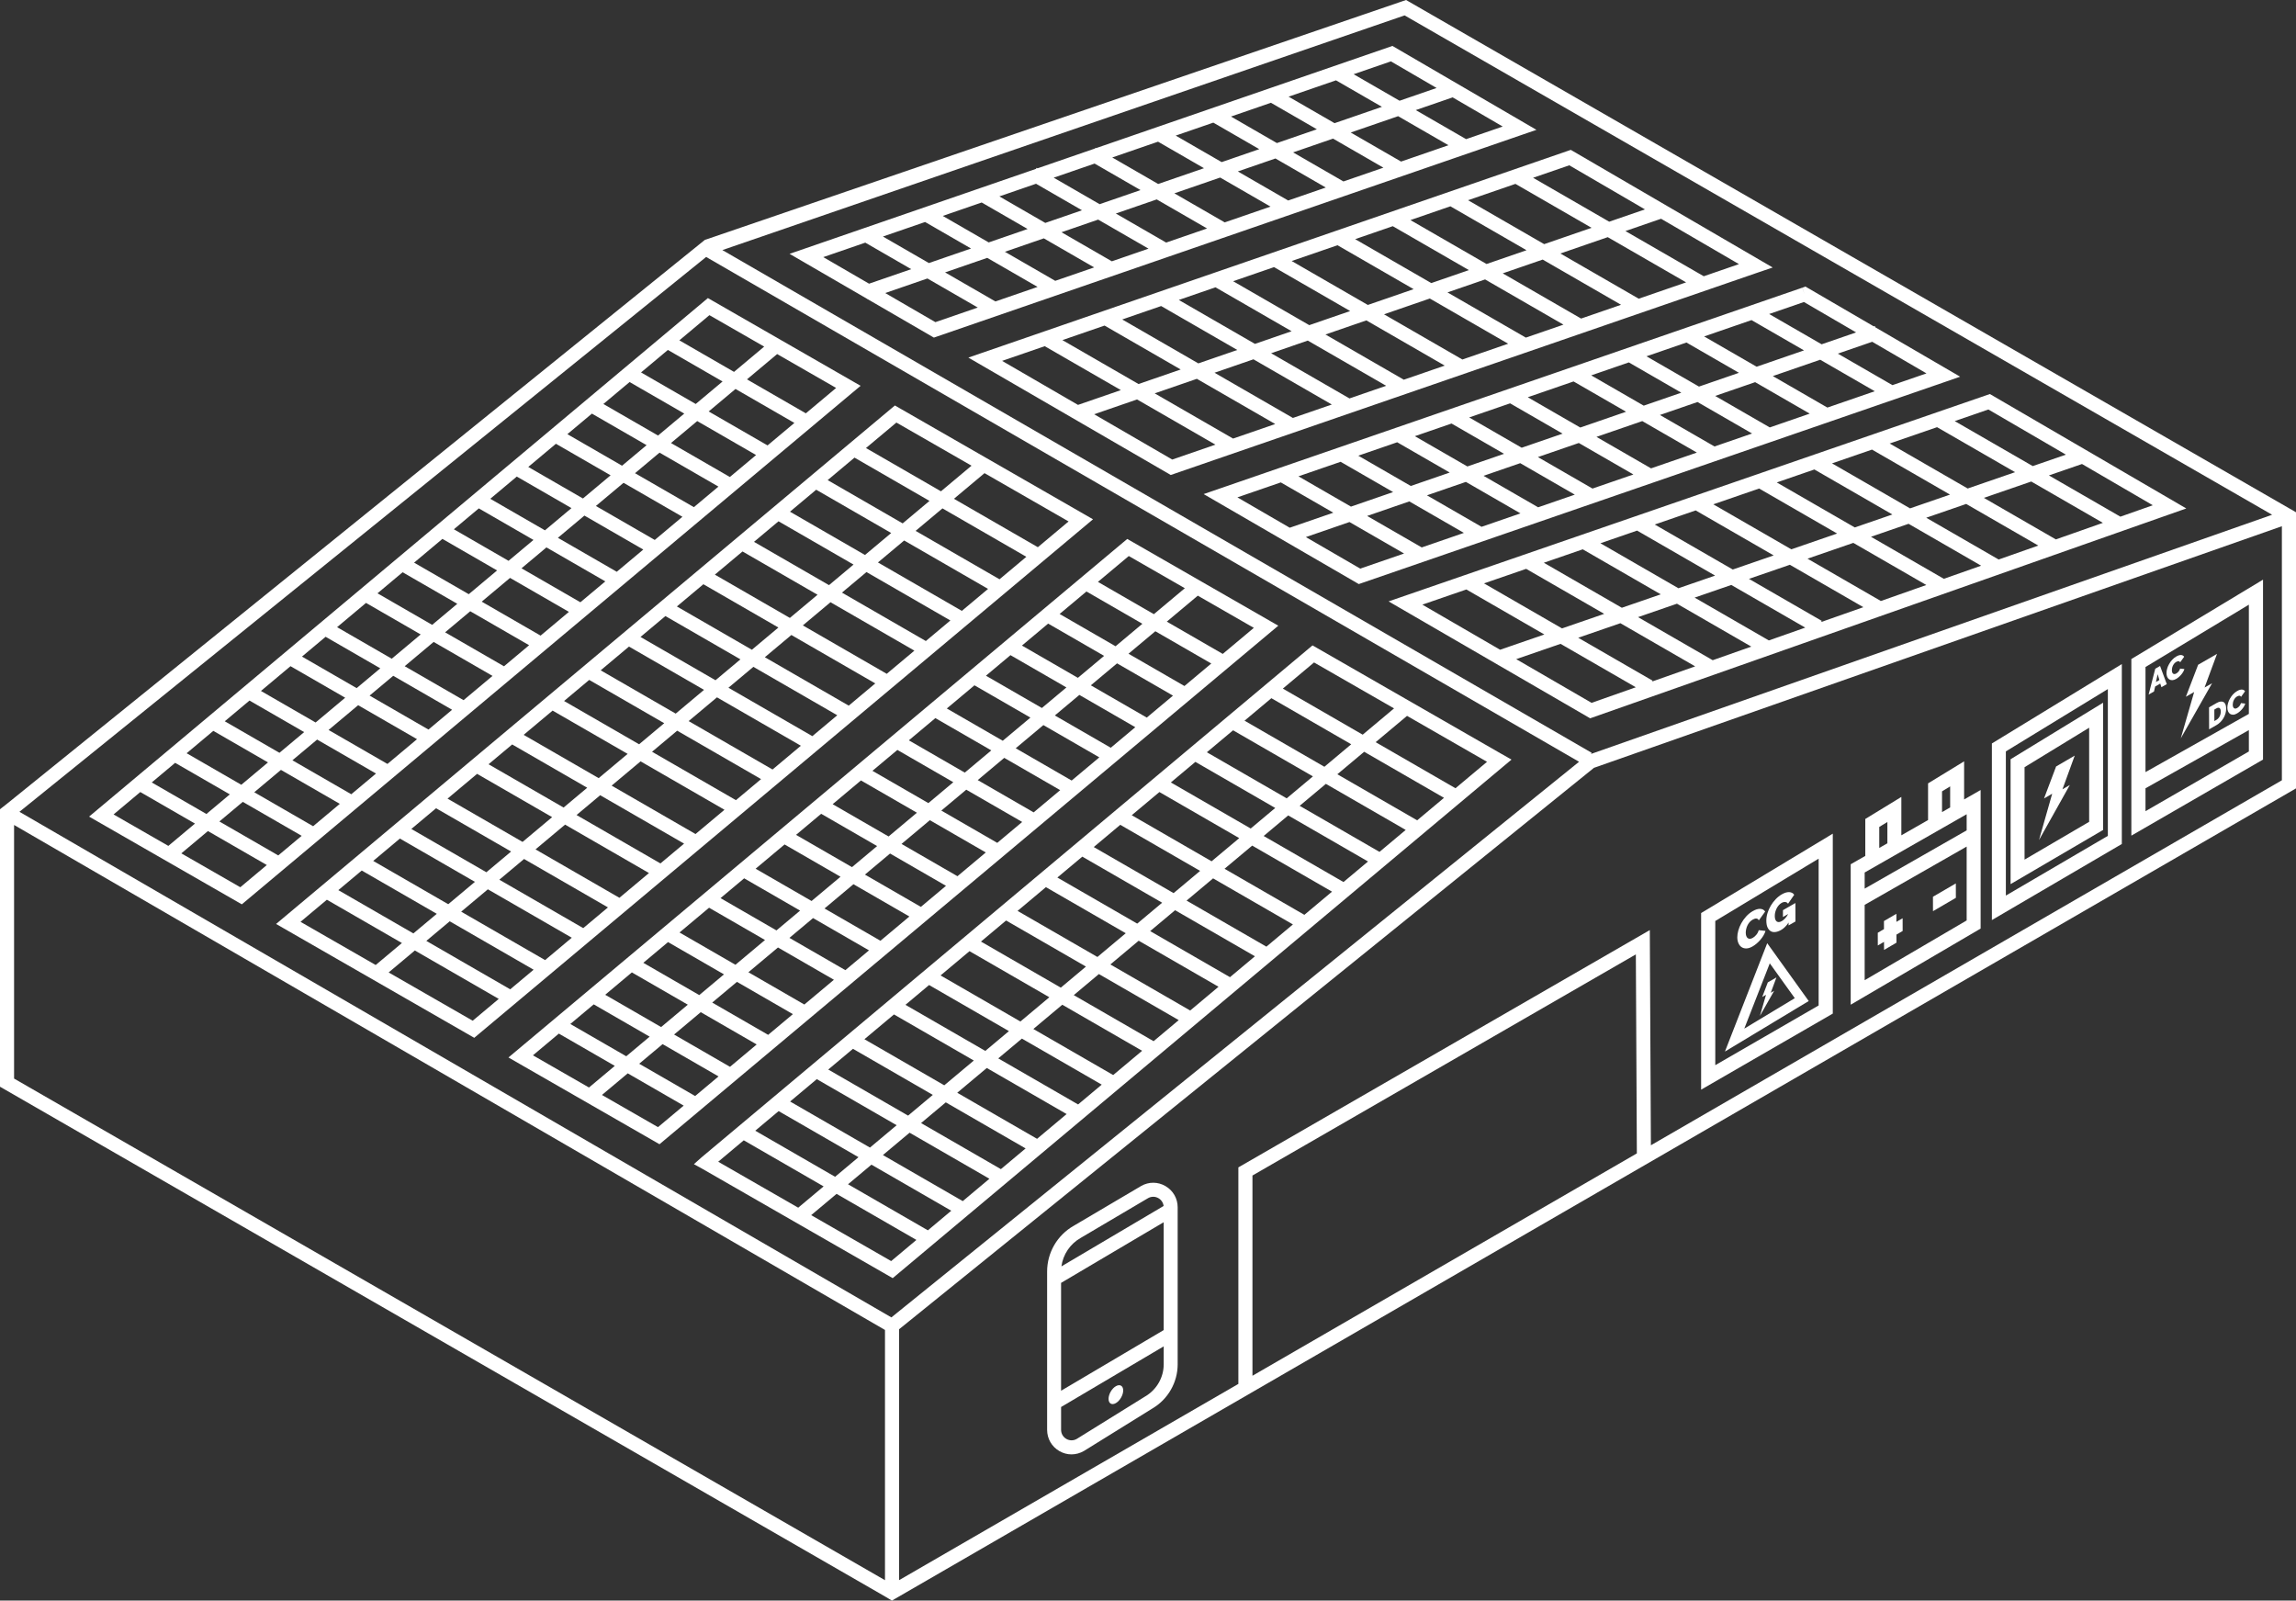 <?xml version="1.0" encoding="UTF-8"?>
<svg width="571px" height="398px" viewBox="0 0 571 398" version="1.1" xmlns="http://www.w3.org/2000/svg" xmlns:xlink="http://www.w3.org/1999/xlink">
    <rect x="0" y="0" width="571" height="398" fill="#333333" stroke="none"/>
    <title>Esquemes-Funcionament-09</title>
    <g id="v08" stroke="none" stroke-width="1" fill="none" fill-rule="evenodd">
        <g id="Autoconsum-Empreses" transform="translate(-449, -1682)" fill="#FFFFFF" fill-rule="nonzero">
            <g id="Esquemes-Funcionament-09" transform="translate(449, 1682)">
                <path d="M569.42,126.467 L350.371,0.398 L349.679,0 L175.282,59.658 L175.282,59.658 L1.589,199.98 L0,201.219 L0,270.22 L220.095,396.972 L221.824,398 L222.73,397.47 L570.124,196.549 L571,196.042 L571,127.377 L569.428,126.467 L569.42,126.467 Z M349.316,3.829 L565.059,127.999 L395.674,187.473 L395.841,187.188 L179.651,62.183 L349.316,3.829 Z M3.502,268.194 L3.502,205.136 L220.091,330.705 L220.091,392.928 C220.091,392.928 3.502,268.194 3.502,268.194 Z M221.68,327.581 L4.833,201.862 L175.615,63.894 L392.702,189.42 L221.68,327.581 Z M311.477,342.093 L311.477,292.303 L406.825,237.315 L407.075,286.802 L311.477,342.093 L311.477,342.093 Z M567.493,194.02 L410.568,284.78 L410.297,231.271 L307.974,290.281 L307.974,344.119 L223.593,392.923 L223.593,330.535 L396.406,190.926 L567.489,130.852 L567.489,194.02 L567.493,194.02 Z" id="Shape"></path>
                <g id="Group" transform="translate(22, 74)">
                    <path d="M192.026,21.934 L154.049,0.118 L153.113,0.904 C153.113,0.904 5.557,124.532 2.135,127.399 L0.153,129.054 L38.139,150.87 L189.93,23.689 L192.026,21.938 L192.026,21.934 Z M154.425,4.365 L168.047,12.187 L160.547,18.472 L146.952,10.629 C150.548,7.612 153.135,5.452 154.425,4.369 L154.425,4.365 Z M138.8,36.692 L132.7,41.803 L119.104,33.959 C121.196,32.205 123.231,30.502 125.204,28.848 L138.8,36.692 L138.8,36.692 Z M128.057,26.456 C130.337,24.548 132.516,22.719 134.577,20.995 L148.172,28.839 L141.653,34.3 L128.057,26.456 Z M129.851,44.191 L122.972,49.952 L109.377,42.109 C111.718,40.149 114.015,38.224 116.256,36.347 L129.851,44.191 Z M120.119,52.344 L113.525,57.87 L99.93,50.027 C102.157,48.163 104.358,46.316 106.524,44.501 L120.119,52.344 L120.119,52.344 Z M110.672,60.258 L104.472,65.452 L90.876,57.608 C92.955,55.867 95.024,54.13 97.077,52.414 L110.672,60.258 L110.672,60.258 Z M101.623,67.844 L94.578,73.75 L80.982,65.906 C83.337,63.933 85.686,61.965 88.027,60 L101.623,67.844 L101.623,67.844 Z M91.725,76.138 L85.476,81.376 L71.881,73.532 C73.959,71.79 76.042,70.044 78.129,68.294 L91.725,76.138 L91.725,76.138 Z M82.623,83.763 L75.425,89.795 L61.83,81.952 C64.206,79.961 66.612,77.945 69.028,75.919 L82.623,83.763 Z M72.572,92.183 L66.696,97.107 L53.1,89.263 C55.034,87.644 56.994,85.998 58.977,84.339 L72.572,92.183 L72.572,92.183 Z M63.843,99.494 L56.491,105.653 L42.896,97.81 C45.285,95.806 47.74,93.75 50.247,91.651 L63.843,99.494 L63.843,99.494 Z M53.643,108.041 L47.495,113.192 L33.899,105.348 C35.886,103.685 37.934,101.965 40.047,100.197 L53.643,108.041 Z M44.646,115.579 L38.012,121.14 L24.417,113.296 C26.508,111.542 28.727,109.687 31.05,107.735 L44.646,115.579 L44.646,115.579 Z M35.155,123.528 L29.335,128.403 L15.74,120.56 C17.512,119.075 19.459,117.443 21.559,115.684 L35.155,123.528 Z M38.38,125.387 L53.021,133.833 L47.201,138.709 L32.56,130.263 L38.38,125.387 Z M41.233,123 L47.867,117.439 L62.508,125.885 L55.874,131.446 L41.233,123 Z M50.72,115.051 L56.868,109.9 L71.509,118.347 L65.361,123.497 L50.72,115.051 Z M59.716,107.513 L67.067,101.354 L81.709,109.8 L74.358,115.959 L59.716,107.513 Z M69.916,98.966 L75.793,94.043 L90.434,102.489 L84.557,107.412 L69.916,98.966 Z M78.646,91.655 L85.844,85.623 L100.485,94.069 L93.287,100.101 L78.646,91.655 Z M88.697,83.231 L94.946,77.993 L109.587,86.439 L103.338,91.677 L88.697,83.231 L88.697,83.231 Z M97.799,75.605 L104.844,69.699 L119.485,78.145 L112.44,84.051 L97.799,75.605 Z M107.697,67.312 L113.897,62.117 L128.538,70.564 L122.338,75.758 L107.697,67.312 Z M116.746,59.73 L123.34,54.204 L137.981,62.65 L131.387,68.176 L116.746,59.73 Z M126.193,51.816 L133.072,46.054 L147.713,54.501 L140.834,60.262 L126.193,51.816 Z M135.925,43.662 L142.024,38.551 L156.666,46.997 L150.566,52.109 L135.925,43.662 Z M144.873,36.164 L151.393,30.703 L166.034,39.149 L159.514,44.61 L144.873,36.164 Z M154.246,28.311 L160.919,22.719 L175.56,31.166 L168.887,36.757 L154.246,28.311 Z M151.021,26.452 L137.426,18.608 C139.858,16.569 142.094,14.697 144.099,13.016 L157.694,20.86 L151.021,26.452 Z M12.891,122.947 L26.487,130.791 L19.866,136.339 L6.244,128.517 C7.71,127.29 9.972,125.392 12.891,122.947 L12.891,122.947 Z M37.763,146.618 L23.095,138.194 L29.711,132.65 L44.353,141.097 L37.767,146.614 L37.763,146.618 Z M178.409,28.778 L163.768,20.332 L171.272,14.042 L185.94,22.466 L178.405,28.778 L178.409,28.778 Z" id="Shape"></path>
                    <path d="M295.903,81.585 L259.973,60.948 L258.341,60.014 L257.256,60.921 C257.256,60.921 111.661,182.908 106.366,187.343 L104.45,188.949 L142.011,210.521 L292.98,84.034 L295.898,81.589 L295.903,81.585 Z M258.722,64.261 L272.659,72.266 L264.957,78.717 L251.047,70.69 C254.814,67.534 257.479,65.299 258.722,64.261 L258.722,64.261 Z M243.21,96.937 L237.11,102.048 L223.199,94.021 C225.291,92.266 227.326,90.564 229.299,88.909 L243.21,96.937 Z M232.152,86.522 C234.432,84.61 236.611,82.785 238.672,81.061 L252.583,89.088 L246.063,94.549 L232.152,86.522 Z M234.257,104.435 L227.378,110.197 L213.468,102.17 C215.809,100.21 218.106,98.285 220.346,96.408 L234.257,104.435 Z M224.53,112.589 L217.935,118.115 L204.025,110.088 C206.252,108.224 208.453,106.378 210.619,104.562 L224.53,112.589 Z M215.082,120.503 L208.882,125.697 L194.971,117.67 C197.054,115.928 199.12,114.191 201.172,112.476 L215.082,120.503 Z M206.029,128.089 L198.984,133.995 L185.073,125.968 C187.427,123.995 189.777,122.026 192.118,120.062 L206.029,128.089 Z M196.131,136.382 L189.882,141.62 L175.972,133.593 C178.05,131.852 180.133,130.106 182.22,128.355 L196.131,136.382 Z M187.029,144.008 L179.831,150.04 L165.921,142.013 C168.297,140.023 170.703,138.006 173.119,135.981 L187.029,144.008 Z M176.978,152.428 L171.101,157.352 L157.191,149.325 C159.125,147.705 161.085,146.064 163.068,144.401 L176.978,152.428 Z M168.253,159.739 L160.902,165.898 L146.991,157.871 C149.38,155.868 151.835,153.812 154.342,151.712 L168.253,159.739 Z M158.049,168.286 L151.901,173.436 L137.99,165.409 C139.972,163.746 142.024,162.026 144.138,160.259 L158.049,168.286 Z M149.052,175.824 L142.418,181.385 L128.508,173.358 C130.599,171.608 132.818,169.748 135.141,167.797 L149.052,175.824 Z M139.565,183.773 L133.745,188.648 L119.835,180.621 C121.607,179.137 123.554,177.505 125.655,175.745 L139.565,183.773 Z M142.786,185.632 L156.696,193.659 L150.877,198.535 L136.966,190.508 L142.786,185.632 Z M145.639,183.244 L152.273,177.684 L166.183,185.711 L159.549,191.272 L145.639,183.244 Z M155.126,175.296 L161.273,170.145 L175.184,178.172 L169.036,183.323 L155.126,175.296 Z M164.126,167.758 L171.478,161.599 L185.388,169.626 L178.037,175.785 L164.126,167.758 Z M174.326,159.211 L180.203,154.287 L194.114,162.315 L188.237,167.238 L174.326,159.211 Z M183.052,151.9 L190.25,145.867 L204.16,153.895 L196.962,159.927 L183.052,151.9 L183.052,151.9 Z M193.103,143.475 L199.351,138.238 L213.262,146.265 L207.013,151.503 L193.103,143.475 L193.103,143.475 Z M202.204,135.85 L209.249,129.944 L223.16,137.971 L216.115,143.877 L202.204,135.85 Z M212.102,127.557 L218.303,122.362 L232.213,130.389 L226.013,135.584 L212.102,127.557 Z M221.156,119.975 L227.75,114.449 L241.661,122.476 L235.067,128.002 L221.156,119.975 Z M230.603,112.061 L237.482,106.299 L251.393,114.326 L244.514,120.088 L230.603,112.061 Z M240.331,103.907 L246.43,98.796 L260.341,106.823 L254.241,111.934 L240.331,103.907 Z M249.283,96.408 L255.803,90.948 L269.714,98.975 L263.194,104.435 L249.283,96.408 Z M258.652,88.556 L265.325,82.964 L279.236,90.991 L272.562,96.583 L258.652,88.556 Z M255.431,86.696 L241.521,78.669 C243.949,76.631 246.185,74.758 248.194,73.078 L262.104,81.105 L255.431,86.696 Z M116.986,183.013 L130.897,191.04 L124.478,196.418 L110.541,188.413 C111.998,187.19 114.19,185.353 116.986,183.009 L116.986,183.013 Z M141.639,206.274 L127.703,198.269 L134.117,192.895 L148.028,200.922 L141.639,206.274 Z M282.089,88.599 L268.178,80.572 L275.884,74.117 L289.821,82.122 L282.089,88.599 L282.089,88.599 Z" id="Shape"></path>
                    <path d="M249.826,55.129 L247.664,53.881 L202.038,27.678 L200.555,26.827 L199.618,27.608 C190.915,34.885 50.413,152.603 48.996,153.79 L46.659,155.75 L95.943,184.061 L247.157,57.364 L249.826,55.129 Z M200.927,31.07 L219.611,41.799 L212.011,48.167 L193.361,37.408 C196.862,34.479 199.461,32.296 200.927,31.074 L200.927,31.07 Z M190.267,66.386 L184.168,71.498 L165.514,60.734 C167.605,58.983 169.64,57.277 171.613,55.622 L190.267,66.386 Z M174.462,53.235 C176.737,51.327 178.917,49.503 180.982,47.774 L199.636,58.538 L193.116,63.999 L174.462,53.235 Z M181.315,73.89 L174.436,79.651 L155.782,68.887 C158.123,66.928 160.42,65.003 162.661,63.126 L181.315,73.89 Z M171.583,82.039 L164.989,87.565 L146.335,76.801 C148.562,74.937 150.763,73.091 152.929,71.275 L171.583,82.039 Z M162.14,89.953 L155.939,95.147 L137.285,84.383 C139.364,82.641 141.434,80.908 143.486,79.189 L162.14,89.953 Z M153.086,97.539 L146.041,103.445 L127.383,92.681 C129.737,90.708 132.087,88.739 134.428,86.775 L153.086,97.539 Z M143.188,105.832 L136.94,111.07 L118.282,100.306 C120.36,98.565 122.443,96.819 124.53,95.068 L143.188,105.832 Z M134.087,113.458 L126.889,119.49 L108.23,108.726 C110.606,106.736 113.009,104.719 115.429,102.694 L134.087,113.458 Z M124.036,121.878 L118.159,126.801 L99.501,116.037 C101.435,114.418 103.395,112.777 105.377,111.114 L124.036,121.878 Z M115.31,129.189 L107.959,135.348 L89.301,124.584 C91.69,122.585 94.145,120.529 96.652,118.425 L115.31,129.189 Z M105.106,137.74 L98.958,142.891 L80.3,132.127 C82.282,130.464 84.334,128.748 86.448,126.976 L105.106,137.74 Z M96.109,145.278 L89.476,150.839 L70.818,140.075 C72.905,138.325 75.123,136.465 77.451,134.514 L96.109,145.278 L96.109,145.278 Z M86.623,153.227 L80.803,158.102 L62.145,147.338 C63.908,145.859 65.855,144.231 67.964,142.463 L86.623,153.227 L86.623,153.227 Z M89.843,155.086 L110.707,167.125 L104.887,172 L84.024,159.962 L89.843,155.086 Z M92.696,152.694 L99.33,147.133 L120.194,159.172 L113.56,164.733 L92.696,152.694 Z M102.183,144.746 L108.331,139.595 L129.195,151.634 L123.047,156.784 L102.183,144.746 Z M111.18,137.207 L118.531,131.049 L139.395,143.087 L132.043,149.246 L111.18,137.207 Z M121.384,128.661 L127.261,123.737 L148.124,135.776 L142.248,140.699 L121.384,128.661 Z M130.109,121.35 L137.307,115.317 L158.171,127.356 L150.973,133.388 L130.109,121.35 Z M140.16,112.93 L146.409,107.692 L167.273,119.73 L161.024,124.968 L140.16,112.93 Z M149.262,105.304 L156.307,99.398 L177.171,111.437 L170.126,117.343 L149.262,105.304 Z M159.16,97.011 L165.36,91.816 L186.224,103.855 L180.024,109.049 L159.16,97.011 Z M168.213,89.424 L174.808,83.898 L195.671,95.937 L189.077,101.463 L168.213,89.424 Z M177.661,81.511 L184.539,75.749 L205.403,87.788 L198.524,93.549 L177.661,81.511 L177.661,81.511 Z M187.388,73.357 L193.488,68.246 L214.352,80.284 L208.252,85.396 L187.388,73.357 L187.388,73.357 Z M196.341,65.858 L202.861,60.398 L223.724,72.436 L217.205,77.897 L196.341,65.858 Z M205.709,58.006 L212.382,52.414 L233.246,64.453 L226.573,70.044 L205.709,58.006 Z M202.489,56.146 L183.835,45.382 C186.259,43.353 188.495,41.48 190.508,39.791 L209.158,50.555 L202.484,56.146 L202.489,56.146 Z M59.296,149.726 L77.954,160.49 L71.43,165.955 L52.737,155.217 C54.093,154.078 56.338,152.201 59.296,149.722 L59.296,149.726 Z M95.562,179.814 L74.655,167.806 L81.171,162.345 L102.034,174.384 L95.558,179.809 L95.562,179.814 Z M236.104,62.065 L215.24,50.027 L222.845,43.654 L243.752,55.662 L236.108,62.065 L236.104,62.065 Z" id="Shape"></path>
                    <path d="M351.497,113.515 L351.497,113.515 C351.068,113.27 308.566,88.861 305.473,87.089 L304.414,86.483 L303.477,87.264 L152.5,213.76 L150.57,215.479 L152.71,216.658 L200.008,243.821 L353.899,114.881 L351.497,113.506 L351.497,113.515 Z M304.79,90.725 C307.836,92.471 316.08,97.203 324.691,102.148 L316.893,108.683 L297.036,97.225 L304.794,90.725 L304.79,90.725 Z M295.141,126.906 L289.042,132.018 L269.184,120.56 L275.284,115.448 L295.141,126.906 Z M278.137,113.056 L284.657,107.596 L304.514,119.054 L297.994,124.514 L278.137,113.056 Z M286.193,134.405 L279.314,140.167 L259.457,128.709 L266.336,122.947 L286.193,134.405 Z M276.461,142.554 L269.867,148.081 L250.01,136.623 L256.604,131.097 L276.461,142.554 Z M267.018,150.468 L260.818,155.662 L240.961,144.204 L247.161,139.01 L267.018,150.468 Z M257.965,158.054 L250.92,163.96 L231.063,152.502 L238.108,146.596 L257.965,158.054 Z M248.067,166.348 L241.818,171.586 L221.961,160.128 L228.21,154.89 L248.067,166.348 Z M238.965,173.973 L231.767,180.006 L211.91,168.548 L219.108,162.515 L238.965,173.973 Z M228.914,182.393 L223.038,187.317 L203.18,175.859 L209.057,170.935 L228.914,182.393 Z M220.184,189.709 L212.833,195.868 L192.976,184.41 L200.327,178.251 L220.184,189.709 L220.184,189.709 Z M209.985,198.255 L203.837,203.406 L183.979,191.948 L190.127,186.797 L209.985,198.255 L209.985,198.255 Z M200.988,205.794 L194.354,211.355 L174.497,199.897 L181.131,194.336 L200.988,205.794 Z M191.501,213.742 L185.682,218.618 L165.824,207.16 L171.644,202.284 L191.501,213.742 Z M194.722,215.602 L214.575,227.055 L208.755,231.931 L188.902,220.477 L194.722,215.602 L194.722,215.602 Z M197.575,213.214 L204.209,207.653 L224.061,219.107 L217.428,224.668 L197.575,213.214 Z M207.062,205.261 L213.21,200.111 L233.062,211.564 L226.914,216.715 L207.062,205.261 Z M216.058,197.723 L223.409,191.564 L243.262,203.018 L235.911,209.177 L216.058,197.723 Z M226.262,189.176 L232.139,184.253 L251.992,195.706 L246.115,200.63 L226.262,189.176 Z M234.988,181.865 L242.186,175.833 L262.039,187.286 L254.841,193.319 L234.988,181.865 Z M245.039,173.445 L251.287,168.207 L271.14,179.661 L264.892,184.899 L245.039,173.445 Z M254.14,165.82 L261.185,159.914 L281.038,171.367 L273.993,177.273 L254.14,165.82 Z M264.038,157.526 L270.239,152.332 L290.092,163.786 L283.891,168.98 L264.038,157.526 Z M273.092,149.94 L279.686,144.414 L299.539,155.868 L292.945,161.394 L273.092,149.94 L273.092,149.94 Z M282.535,142.026 L289.414,136.265 L309.266,147.718 L302.388,153.48 L282.535,142.026 Z M292.267,133.873 L298.366,128.761 L318.219,140.215 L312.119,145.326 L292.267,133.873 Z M301.219,126.374 L307.739,120.913 L327.592,132.367 L321.072,137.827 L301.219,126.374 Z M310.588,118.526 L317.261,112.934 L337.114,124.388 L330.441,129.979 L310.588,118.526 Z M307.367,116.662 L287.51,105.204 L294.183,99.612 L314.04,111.07 L307.367,116.662 Z M162.971,209.548 L182.829,221.006 L176.51,226.3 L156.613,214.873 L162.971,209.543 L162.971,209.548 Z M199.627,239.578 L179.735,228.155 L186.049,222.865 L205.902,234.319 L199.627,239.578 Z M339.967,122 L320.114,110.546 L327.92,104.008 C336.182,108.752 344.229,113.375 347.813,115.431 L339.967,122.004 L339.967,122 Z" id="Shape"></path>
                </g>
                <g id="Group" transform="translate(260, 294)">
                    <path d="M29.861,0.937 C27.972,-0.17 25.71,-0.183 23.808,0.898 L7.013,10.81 C2.94,13.121 0.412,17.475 0.412,22.17 L0.412,61.531 C0.412,63.75 1.559,65.729 3.474,66.832 C4.416,67.372 5.445,67.643 6.483,67.643 C7.521,67.643 8.628,67.351 9.609,66.771 L26.652,56.192 C30.49,53.921 32.878,49.727 32.878,45.251 L32.878,6.212 C32.878,4.015 31.749,2.044 29.861,0.942 L29.861,0.937 Z M29.4,36.737 L3.882,51.819 L3.882,24.999 L29.4,9.917 L29.4,36.737 Z M8.745,13.827 L25.527,3.923 C26.339,3.465 27.308,3.474 28.111,3.945 C28.823,4.363 29.283,5.069 29.383,5.876 L3.969,20.897 C4.364,17.955 6.109,15.322 8.745,13.827 L8.745,13.827 Z M24.854,53.201 L7.811,63.781 C6.995,64.264 6.018,64.269 5.197,63.798 C4.377,63.327 3.886,62.477 3.886,61.527 L3.886,55.817 L3.908,55.852 L29.405,40.783 L29.405,45.246 C29.405,48.494 27.672,51.532 24.859,53.201 L24.854,53.201 Z" id="Shape"></path>
                    <path d="M17.503,50.691 C16.5,51.27 15.688,52.687 15.692,53.846 C15.692,55.006 16.513,55.472 17.516,54.888 C18.523,54.304 19.335,52.892 19.331,51.737 C19.331,50.577 18.51,50.106 17.503,50.691 Z" id="Path"></path>
                </g>
                <g id="Group" transform="translate(460, 189)">
                    <polygon id="Path" points="13.17 39.33 11.624 40.229 11.619 38.224 8.528 40.027 8.532 42.033 6.991 42.937 6.999 46.101 8.541 45.201 8.55 47.207 11.641 45.403 11.633 43.398 13.178 42.494"></polygon>
                    <polygon id="Path" points="20.712 33.984 20.721 37.574 26.413 34.252 26.404 30.667"></polygon>
                    <path d="M28.462,9.791 L28.462,0.312 L19.496,5.793 L19.496,14.912 L12.853,18.708 L12.853,9.163 L3.886,14.644 L3.886,23.829 L1.876,24.979 L0.256,25.905 L0.256,60.829 L32.57,41.893 L32.57,7.443 L28.462,9.791 L28.462,9.791 Z M22.97,7.776 L24.989,6.543 L24.989,11.779 L22.97,12.933 L22.97,7.781 L22.97,7.776 Z M7.36,16.624 L9.379,15.39 L9.379,20.692 L7.36,21.846 L7.36,16.624 Z M29.096,13.464 L29.096,17.475 L3.73,31.966 L3.73,27.955 L29.096,13.464 Z M3.73,54.738 L3.73,35.999 L29.096,21.508 L29.096,39.874 L3.73,54.738 Z" id="Shape"></path>
                </g>
                <g id="Group" transform="translate(530, 144)">
                    <path d="M0.053,19.875 L0.053,63.79 L32.798,44.875 L32.798,0.136 L0.053,19.875 L0.053,19.875 Z M29.278,6.361 L29.278,33.512 L3.573,47.987 L3.573,21.852 L29.278,6.356 L29.278,6.361 Z M3.573,57.705 L3.573,52.015 L29.278,37.541 L29.278,42.858 L3.573,57.705 Z" id="Shape"></path>
                    <polygon id="Path" points="12.346 39.597 20.126 25.894 18.26 26.963 21.358 18.595 16.663 21.295 13.614 29.252 15.673 28.068"></polygon>
                    <path d="M5.971,26.709 L7.242,25.977 L7.533,26.88 L8.866,26.113 L7.194,21.598 L5.997,22.286 L4.352,28.708 L5.689,27.941 L5.971,26.705 L5.971,26.709 Z M6.6,23.645 L7.027,25.096 L6.16,25.596 L6.6,23.645 Z" id="Shape"></path>
                    <path d="M9.473,24.925 C9.689,25.07 9.94,25.14 10.234,25.131 C10.525,25.122 10.855,25.021 11.207,24.815 C11.409,24.697 11.616,24.552 11.827,24.373 C12.038,24.197 12.241,23.996 12.426,23.781 C12.615,23.566 12.778,23.338 12.923,23.093 C13.068,22.852 13.174,22.61 13.248,22.365 L12.175,22.251 C12.135,22.396 12.078,22.532 12.012,22.659 C11.946,22.781 11.867,22.895 11.779,23.001 C11.691,23.106 11.598,23.193 11.506,23.268 C11.409,23.347 11.317,23.413 11.229,23.465 C11.062,23.562 10.908,23.614 10.767,23.61 C10.63,23.61 10.516,23.566 10.419,23.492 C10.327,23.408 10.252,23.299 10.204,23.154 C10.155,23.009 10.129,22.838 10.129,22.65 C10.129,22.479 10.151,22.295 10.19,22.102 C10.23,21.905 10.296,21.712 10.384,21.528 C10.472,21.344 10.582,21.164 10.718,21.002 C10.855,20.839 11.018,20.704 11.207,20.594 C11.295,20.546 11.392,20.498 11.484,20.462 C11.581,20.432 11.673,20.41 11.761,20.41 C11.849,20.41 11.933,20.432 12.008,20.476 C12.082,20.524 12.14,20.598 12.184,20.704 L13.182,19.31 C13.015,19.047 12.76,18.902 12.426,18.88 C12.087,18.858 11.686,18.976 11.224,19.244 C10.837,19.467 10.498,19.744 10.195,20.077 C9.896,20.405 9.64,20.765 9.429,21.142 C9.218,21.519 9.06,21.9 8.95,22.286 C8.84,22.676 8.787,23.031 8.791,23.369 C8.791,23.715 8.853,24.026 8.967,24.302 C9.086,24.574 9.249,24.78 9.464,24.925 L9.473,24.925 Z" id="Path"></path>
                    <path d="M19.373,31.89 L19.391,37.357 L21.23,36.3 C21.591,36.09 21.921,35.836 22.22,35.533 C22.515,35.231 22.766,34.898 22.977,34.542 C23.188,34.183 23.351,33.802 23.465,33.398 C23.58,32.999 23.637,32.587 23.632,32.171 C23.632,31.798 23.58,31.474 23.474,31.202 C23.368,30.93 23.219,30.729 23.012,30.602 C22.81,30.47 22.559,30.418 22.255,30.448 C21.956,30.475 21.604,30.606 21.212,30.834 L19.373,31.89 L19.373,31.89 Z M21.666,31.987 C21.802,31.978 21.912,32.013 22.004,32.079 C22.097,32.149 22.167,32.254 22.216,32.403 C22.268,32.548 22.295,32.728 22.295,32.934 C22.295,33.14 22.273,33.346 22.224,33.547 C22.176,33.749 22.106,33.942 22.013,34.122 C21.925,34.301 21.811,34.468 21.674,34.617 C21.542,34.766 21.388,34.893 21.221,34.99 L20.698,35.292 L20.689,32.443 L21.212,32.14 C21.38,32.044 21.529,31.991 21.661,31.987 L21.666,31.987 Z" id="Shape"></path>
                    <path d="M24.609,33.512 C24.825,33.657 25.076,33.723 25.37,33.718 C25.665,33.71 25.991,33.604 26.343,33.398 C26.545,33.28 26.752,33.135 26.963,32.956 C27.174,32.776 27.377,32.579 27.562,32.364 C27.746,32.149 27.914,31.921 28.059,31.68 C28.204,31.435 28.31,31.193 28.384,30.952 L27.311,30.834 C27.271,30.983 27.214,31.119 27.148,31.242 C27.082,31.369 27.003,31.478 26.915,31.584 C26.827,31.689 26.734,31.781 26.642,31.855 C26.545,31.934 26.453,32 26.365,32.053 C26.198,32.149 26.044,32.202 25.907,32.197 C25.771,32.197 25.652,32.158 25.56,32.075 C25.467,31.996 25.392,31.882 25.344,31.737 C25.296,31.592 25.269,31.421 25.269,31.233 C25.269,31.062 25.291,30.878 25.331,30.681 C25.37,30.488 25.436,30.295 25.524,30.111 C25.612,29.922 25.722,29.747 25.859,29.585 C25.995,29.418 26.158,29.282 26.347,29.177 C26.435,29.124 26.532,29.081 26.624,29.05 C26.721,29.015 26.814,29.002 26.902,28.997 C26.99,28.997 27.078,29.019 27.148,29.063 C27.223,29.107 27.28,29.181 27.324,29.291 L28.323,27.897 C28.156,27.634 27.9,27.489 27.566,27.467 C27.227,27.445 26.827,27.564 26.365,27.831 C25.982,28.05 25.639,28.331 25.335,28.66 C25.036,28.993 24.781,29.348 24.57,29.725 C24.358,30.102 24.2,30.483 24.09,30.873 C23.98,31.259 23.927,31.623 23.927,31.952 C23.927,32.302 23.989,32.614 24.103,32.885 C24.222,33.157 24.385,33.368 24.6,33.512 L24.609,33.512 Z" id="Path"></path>
                </g>
                <g id="Group" transform="translate(495, 165)">
                    <path d="M0.369,19.866 L0.369,63.781 L32.683,44.866 L32.683,0.127 L0.369,19.866 L0.369,19.866 Z M29.209,42.845 L3.843,57.692 L3.843,21.839 L29.209,6.343 L29.209,42.841 L29.209,42.845 Z" id="Shape"></path>
                    <path d="M28.033,9.732 L5.019,23.79 L5.019,54.843 L28.033,41.372 L28.033,9.732 Z M24.559,39.351 L8.493,48.754 L8.493,25.767 L24.559,15.952 L24.559,39.351 Z" id="Shape"></path>
                    <polygon id="Path" points="19.757 30.19 17.92 31.264 20.972 22.887 16.339 25.587 13.335 33.547 15.367 32.364 12.084 43.888"></polygon>
                </g>
                <g id="Group" transform="translate(196, 11)">
                    <path d="M186.099,21.283 L150.288,0.421 L76.586,25.832 L76.442,25.748 L76.346,25.915 L62.023,30.854 L61.8,30.727 L61.651,30.986 L0.359,52.119 L19.659,63.318 L19.689,63.406 L19.764,63.379 L36.249,72.946 L37.006,72.687 C53.806,66.897 182.383,22.564 182.387,22.564 L186.099,21.287 L186.099,21.283 Z M161.266,10.878 L152.065,14.05 L140.64,7.457 L149.907,4.259 L161.262,10.874 L161.266,10.878 Z M59.563,45.943 L49.884,49.281 L38.459,42.689 L48.138,39.351 L59.563,45.943 Z M52.533,37.837 L61.655,34.692 L73.08,41.285 L63.958,44.43 L52.533,37.837 Z M45.49,50.795 L35.006,54.409 L23.581,47.816 L34.065,44.202 L45.49,50.795 Z M49.517,53.12 L62.036,60.344 C58.25,61.651 54.73,62.862 51.552,63.958 L39.033,56.734 L49.517,53.12 Z M53.912,51.606 L63.59,48.268 L76.109,55.493 C72.765,56.646 69.526,57.765 66.431,58.831 L53.912,51.606 Z M67.985,46.75 L77.107,43.605 L89.626,50.83 C86.532,51.896 83.485,52.949 80.508,53.975 L67.989,46.75 L67.985,46.75 Z M81.498,42.092 L91.671,38.587 L104.19,45.812 C100.78,46.987 97.379,48.159 94.017,49.317 L81.498,42.092 L81.498,42.092 Z M96.061,37.074 L107.451,33.148 L119.97,40.373 C116.206,41.671 112.397,42.983 108.58,44.298 L96.061,37.074 Z M111.842,31.63 L121.192,28.406 L133.711,35.631 C130.655,36.684 127.53,37.763 124.361,38.855 L111.842,31.63 Z M117.169,26.086 L107.819,29.31 L96.394,22.717 L105.744,19.493 L117.169,26.086 Z M110.134,17.98 L120.071,14.554 L131.496,21.147 L121.559,24.573 L110.134,17.98 Z M125.586,26.893 L135.523,23.467 L148.042,30.692 C144.864,31.788 141.538,32.933 138.106,34.118 L125.586,26.893 Z M139.918,21.95 L151.702,17.888 L164.221,25.112 C160.693,26.327 156.731,27.696 152.437,29.174 L139.918,21.95 Z M135.891,19.629 L124.466,13.036 L136.25,8.975 L147.675,15.567 L135.891,19.629 Z M91.999,24.231 L103.424,30.823 L92.034,34.749 L80.609,28.156 L91.999,24.231 Z M76.219,29.674 L87.643,36.267 L77.47,39.772 L66.046,33.179 L76.219,29.674 Z M19.19,49.334 L30.615,55.927 L20.131,59.541 L8.746,52.935 L19.19,49.334 Z M36.621,69.104 L24.146,61.866 L34.642,58.247 L47.162,65.472 C42.495,67.082 38.862,68.332 36.621,69.104 Z M168.611,23.599 L156.092,16.375 L165.241,13.221 L165.228,13.19 L177.712,20.463 C175.541,21.213 172.442,22.279 168.611,23.599 L168.611,23.599 Z" id="Shape"></path>
                    <path d="M241.083,56.8 L244.861,55.515 L194.648,26.266 L193.891,26.525 C186.878,28.942 124.536,50.435 83.459,64.594 L44.824,77.916 L95.155,107.108 L95.912,106.849 C109.561,102.147 192.648,73.499 226.668,61.77 L241.083,56.8 L241.083,56.8 Z M101.651,83.197 L121.139,94.44 C117.357,95.742 113.838,96.957 110.655,98.054 L91.167,86.812 L101.651,83.197 Z M87.144,84.491 L68.212,73.569 L78.696,69.955 L97.628,80.877 L87.144,84.491 Z M106.046,81.684 L115.724,78.346 L135.212,89.588 C131.868,90.742 128.629,91.856 125.534,92.926 L106.046,81.684 Z M120.119,76.833 L129.237,73.688 L148.725,84.93 C145.635,85.996 142.584,87.049 139.607,88.075 L120.119,76.833 Z M183.635,51.22 L173.698,54.646 L154.766,43.724 C158.215,42.535 161.538,41.39 164.702,40.298 L183.635,51.22 Z M169.093,38.785 C173.44,37.285 177.406,35.92 180.877,34.723 L199.809,45.645 L188.025,49.707 L169.093,38.785 L169.093,38.785 Z M169.303,56.164 L159.953,59.388 L141.021,48.466 C144.195,47.369 147.32,46.294 150.371,45.242 L169.303,56.164 Z M155.558,60.901 L144.168,64.827 L125.236,53.905 C129.058,52.589 132.866,51.273 136.626,49.979 L155.558,60.901 Z M139.778,66.345 L129.605,69.849 L110.673,58.927 C114.039,57.765 117.44,56.594 120.846,55.422 L139.778,66.345 Z M125.214,71.363 L116.096,74.508 L97.164,63.586 C100.15,62.555 103.196,61.506 106.282,60.441 L125.214,71.363 Z M133.632,72.174 L143.805,68.669 L163.293,79.912 C159.883,81.087 156.482,82.259 153.12,83.417 L133.632,72.174 Z M148.195,67.152 L159.585,63.226 L179.073,74.468 C175.309,75.767 171.501,77.078 167.683,78.394 L148.195,67.152 Z M163.98,61.708 L173.33,58.484 L192.818,69.727 C189.763,70.779 186.637,71.858 183.468,72.951 L163.98,61.708 Z M177.721,56.971 L187.657,53.545 L207.145,64.787 C203.967,65.884 200.641,67.029 197.209,68.213 L177.721,56.971 Z M192.052,52.032 L203.836,47.97 L223.324,59.212 C219.805,60.427 215.843,61.792 211.54,63.274 L192.052,52.032 Z M227.719,57.695 L208.231,46.452 L217.095,43.395 L236.465,54.677 L227.719,57.69 L227.719,57.695 Z M194.272,30.104 L213.085,41.066 L204.199,44.127 L185.267,33.205 C189.474,31.753 192.591,30.679 194.267,30.104 L194.272,30.104 Z M84.601,67.915 C87.241,67.003 89.972,66.064 92.769,65.099 L111.701,76.021 L102.023,79.359 L83.091,68.437 L84.606,67.915 L84.601,67.915 Z M63.818,75.082 L82.75,86.005 L72.091,89.68 L53.22,78.736 L63.813,75.082 L63.818,75.082 Z M95.527,103.27 L76.105,92.005 L86.777,88.325 L106.265,99.567 C101.528,101.199 97.825,102.476 95.527,103.27 Z" id="Shape"></path>
                    <path d="M347.711,115.429 L298.869,86.978 L149.334,138.541 L176.622,154.367 L176.644,154.424 L176.696,154.406 L199.463,167.614 L347.715,115.433 L347.711,115.429 Z M225.443,137.598 L234.561,134.453 L252.95,145.063 L243.902,148.248 L225.443,137.598 L225.443,137.598 Z M239.542,149.783 L229.938,153.165 L211.37,142.453 L221.048,139.115 L239.542,149.788 L239.542,149.783 Z M238.956,132.939 L249.129,129.435 L267.404,139.98 L256.894,143.677 L257.06,143.383 L238.956,132.939 L238.956,132.939 Z M253.519,127.917 L264.909,123.991 L283.062,134.466 L271.663,138.479 L271.703,138.409 L253.519,127.917 L253.519,127.917 Z M269.299,122.473 L278.65,119.249 L296.697,129.663 L287.422,132.926 L269.304,122.473 L269.299,122.473 Z M283.044,117.736 L292.981,114.31 L310.915,124.658 L301.053,128.127 L283.04,117.736 L283.044,117.736 Z M297.376,112.797 L309.16,108.735 L326.971,119.012 L315.279,123.127 L297.376,112.797 Z M293.349,110.472 L273.948,99.282 L285.732,95.22 L305.133,106.41 L293.349,110.472 Z M288.954,111.985 L279.017,115.411 L259.617,104.221 L269.553,100.796 L288.954,111.985 Z M274.622,116.929 L265.272,120.153 L245.872,108.963 L255.222,105.739 L274.622,116.929 Z M260.882,121.666 L249.492,125.592 L230.091,114.402 L241.481,110.476 L260.882,121.666 Z M245.101,127.11 L234.928,130.615 L215.528,119.425 L225.701,115.92 L245.101,127.11 Z M230.534,132.128 L221.416,135.273 L202.015,124.083 L211.133,120.938 L230.534,132.128 Z M217.021,136.786 L207.342,140.124 L187.942,128.93 L197.62,125.592 L217.021,136.786 Z M202.947,141.642 L192.464,145.256 L173.063,134.062 L183.547,130.448 L202.947,141.638 L202.947,141.642 Z M206.975,143.962 L225.578,154.696 L214.867,158.468 L214.99,158.253 L196.491,147.581 L206.975,143.967 L206.975,143.962 Z M331.327,117.473 L313.55,107.217 L321.78,104.379 L339.385,114.635 L331.327,117.473 Z M317.779,102.05 L309.527,104.897 L290.127,93.707 L298.496,90.821 L317.779,102.055 L317.779,102.05 Z M168.673,135.576 L188.073,146.77 L177.064,150.564 L157.729,139.348 L168.673,135.576 L168.673,135.576 Z M192.096,149.095 L210.814,159.894 L199.813,163.767 L181.069,152.898 L192.092,149.099 L192.096,149.095 Z" id="Shape"></path>
                    <path d="M291.475,82.667 L270.372,70.376 L270.262,70.056 L269.987,70.152 L252.998,60.256 L252.232,60.528 L252.779,62.195 L252.21,60.537 L252.21,60.537 C249.299,61.542 191.054,81.623 148.756,96.203 L103.341,111.858 L141.918,134.233 L142.676,133.975 C160.894,127.698 287.68,83.982 287.684,83.982 L291.475,82.667 Z M252.626,64.099 L265.601,71.657 L257.03,74.613 L243.976,67.082 C248.236,65.612 251.252,64.573 252.626,64.099 L252.626,64.099 Z M154.486,113.679 L168.06,121.508 C164.287,122.811 160.767,124.022 157.576,125.123 L144.002,117.293 L154.486,113.679 Z M139.975,114.973 L126.917,107.441 L137.401,103.827 L150.459,111.358 L139.975,114.973 Z M158.876,112.165 L168.555,108.827 L182.129,116.657 C178.784,117.811 175.55,118.925 172.45,119.995 L158.876,112.165 Z M172.949,107.314 L182.067,104.169 L195.642,111.999 C192.551,113.064 189.505,114.117 186.524,115.144 L172.949,107.314 Z M222.133,86.645 L212.783,89.869 L199.726,82.338 C202.904,81.241 206.029,80.166 209.076,79.114 L222.133,86.645 L222.133,86.645 Z M213.471,77.596 C216.924,76.407 220.247,75.258 223.407,74.17 L236.461,81.702 L226.524,85.127 L213.466,77.596 L213.471,77.596 Z M208.393,91.382 L197.003,95.308 L183.945,87.777 C187.771,86.456 191.579,85.145 195.335,83.851 L208.393,91.382 L208.393,91.382 Z M192.608,96.826 L182.435,100.331 L169.378,92.799 C172.748,91.637 176.149,90.466 179.55,89.294 L192.608,96.826 Z M178.045,101.844 L168.927,104.989 L155.869,97.458 C158.859,96.427 161.905,95.378 164.987,94.312 L178.045,101.844 Z M186.467,102.655 L196.64,99.151 L210.214,106.98 C206.804,108.156 203.407,109.327 200.041,110.485 L186.467,102.655 Z M201.03,97.633 L212.42,93.707 L225.994,101.537 C222.23,102.835 218.421,104.147 214.604,105.463 L201.03,97.633 Z M216.811,92.189 L226.161,88.965 L239.735,96.795 C236.679,97.848 233.554,98.927 230.385,100.019 L216.811,92.189 Z M230.555,87.452 L240.492,84.026 L254.066,91.856 C250.893,92.953 247.566,94.098 244.13,95.282 L230.555,87.452 Z M244.887,82.513 L256.671,78.451 L270.245,86.285 C266.734,87.496 262.768,88.865 258.461,90.347 L244.887,82.513 Z M240.86,80.188 L227.806,72.657 C232.179,71.148 236.145,69.779 239.59,68.595 L252.644,76.126 L240.86,80.188 L240.86,80.188 Z M149.89,99.519 C150.415,99.339 150.944,99.155 151.474,98.971 L164.532,106.502 L154.853,109.84 L141.796,102.309 L149.89,99.519 Z M122.527,108.954 L135.584,116.486 L124.75,120.223 L111.736,112.674 L122.527,108.954 Z M142.286,130.395 L128.76,122.548 L139.607,118.806 L153.181,126.636 C148.419,128.277 144.672,129.571 142.286,130.391 L142.286,130.395 Z M274.635,84.768 L261.061,76.933 L269.606,73.986 L283.101,81.846 C281.066,82.548 278.186,83.539 274.64,84.763 L274.635,84.768 Z" id="Shape"></path>
                </g>
                <g id="Group" transform="translate(423, 207)">
                    <path d="M0.057,20.037 L0.057,63.952 L32.802,45.037 L32.802,0.298 L0.057,20.037 L0.057,20.037 Z M29.282,43.016 L3.577,57.863 L3.577,22.01 L29.282,6.514 L29.282,43.012 L29.282,43.016 Z" id="Shape"></path>
                    <path d="M10.124,28.511 C10.463,28.739 10.864,28.848 11.326,28.835 C11.788,28.822 12.298,28.655 12.857,28.335 C13.174,28.151 13.499,27.923 13.838,27.638 C14.172,27.358 14.485,27.047 14.78,26.705 C15.07,26.367 15.334,26.008 15.563,25.622 C15.792,25.236 15.963,24.855 16.073,24.478 L14.384,24.294 C14.318,24.526 14.234,24.741 14.128,24.934 C14.018,25.135 13.895,25.311 13.754,25.477 C13.618,25.639 13.473,25.784 13.328,25.907 C13.178,26.03 13.033,26.13 12.892,26.214 C12.624,26.367 12.382,26.442 12.166,26.442 C11.95,26.442 11.77,26.376 11.62,26.249 C11.471,26.126 11.356,25.951 11.277,25.718 C11.202,25.49 11.158,25.223 11.158,24.925 C11.158,24.658 11.189,24.368 11.255,24.061 C11.321,23.755 11.422,23.452 11.559,23.158 C11.695,22.865 11.871,22.588 12.087,22.33 C12.298,22.076 12.558,21.861 12.852,21.69 C12.998,21.607 13.143,21.541 13.292,21.484 C13.442,21.427 13.592,21.401 13.732,21.401 C13.873,21.401 14.001,21.436 14.12,21.506 C14.238,21.576 14.331,21.699 14.401,21.865 L15.981,19.669 C15.717,19.253 15.316,19.029 14.784,18.994 C14.247,18.959 13.618,19.143 12.888,19.564 C12.28,19.915 11.744,20.348 11.268,20.875 C10.793,21.401 10.393,21.957 10.063,22.553 C9.733,23.15 9.482,23.75 9.31,24.359 C9.139,24.973 9.055,25.539 9.055,26.06 C9.055,26.613 9.148,27.104 9.337,27.529 C9.522,27.958 9.786,28.287 10.12,28.511 L10.124,28.511 Z" id="Path"></path>
                    <path d="M17.38,24.552 C17.714,24.745 18.106,24.811 18.55,24.75 C18.999,24.693 19.466,24.522 19.954,24.241 C20.654,23.838 21.27,23.224 21.806,22.396 L21.806,23.115 C21.806,23.115 23.518,22.133 23.518,22.133 L23.505,17.543 L20.407,19.323 L20.407,21.024 C20.407,21.024 21.714,20.274 21.714,20.274 C21.256,21.107 20.724,21.694 20.126,22.036 C19.866,22.185 19.624,22.268 19.413,22.282 C19.197,22.295 19.017,22.242 18.863,22.133 C18.709,22.023 18.59,21.852 18.506,21.628 C18.423,21.401 18.379,21.12 18.379,20.778 C18.379,20.445 18.418,20.116 18.502,19.787 C18.586,19.459 18.704,19.152 18.85,18.862 C18.995,18.578 19.171,18.319 19.378,18.087 C19.584,17.854 19.809,17.666 20.055,17.525 C20.385,17.333 20.702,17.258 21.001,17.293 C21.296,17.328 21.52,17.473 21.67,17.727 L23.206,15.496 C23.069,15.285 22.893,15.123 22.682,15.014 C22.466,14.904 22.229,14.847 21.965,14.83 C21.701,14.816 21.41,14.86 21.098,14.952 C20.79,15.044 20.464,15.193 20.121,15.386 C19.576,15.702 19.07,16.101 18.603,16.592 C18.132,17.087 17.723,17.626 17.38,18.205 C17.032,18.792 16.764,19.402 16.566,20.037 C16.372,20.673 16.276,21.295 16.276,21.9 C16.276,22.606 16.377,23.176 16.575,23.61 C16.777,24.048 17.041,24.359 17.376,24.548 L17.38,24.552 Z" id="Path"></path>
                    <polygon id="Path" points="18.788 36.042 16.645 37.273 15.255 40.903 16.196 40.364 14.678 45.62 18.225 39.369 17.376 39.86"></polygon>
                    <path d="M16.496,27.533 L5.98,54.479 L26.818,41.916 L16.496,27.529 L16.496,27.533 Z M17.129,32.535 L23.351,41.205 L10.793,48.776 L17.134,32.535 L17.129,32.535 Z" id="Shape"></path>
                </g>
            </g>
        </g>
    </g>
</svg>